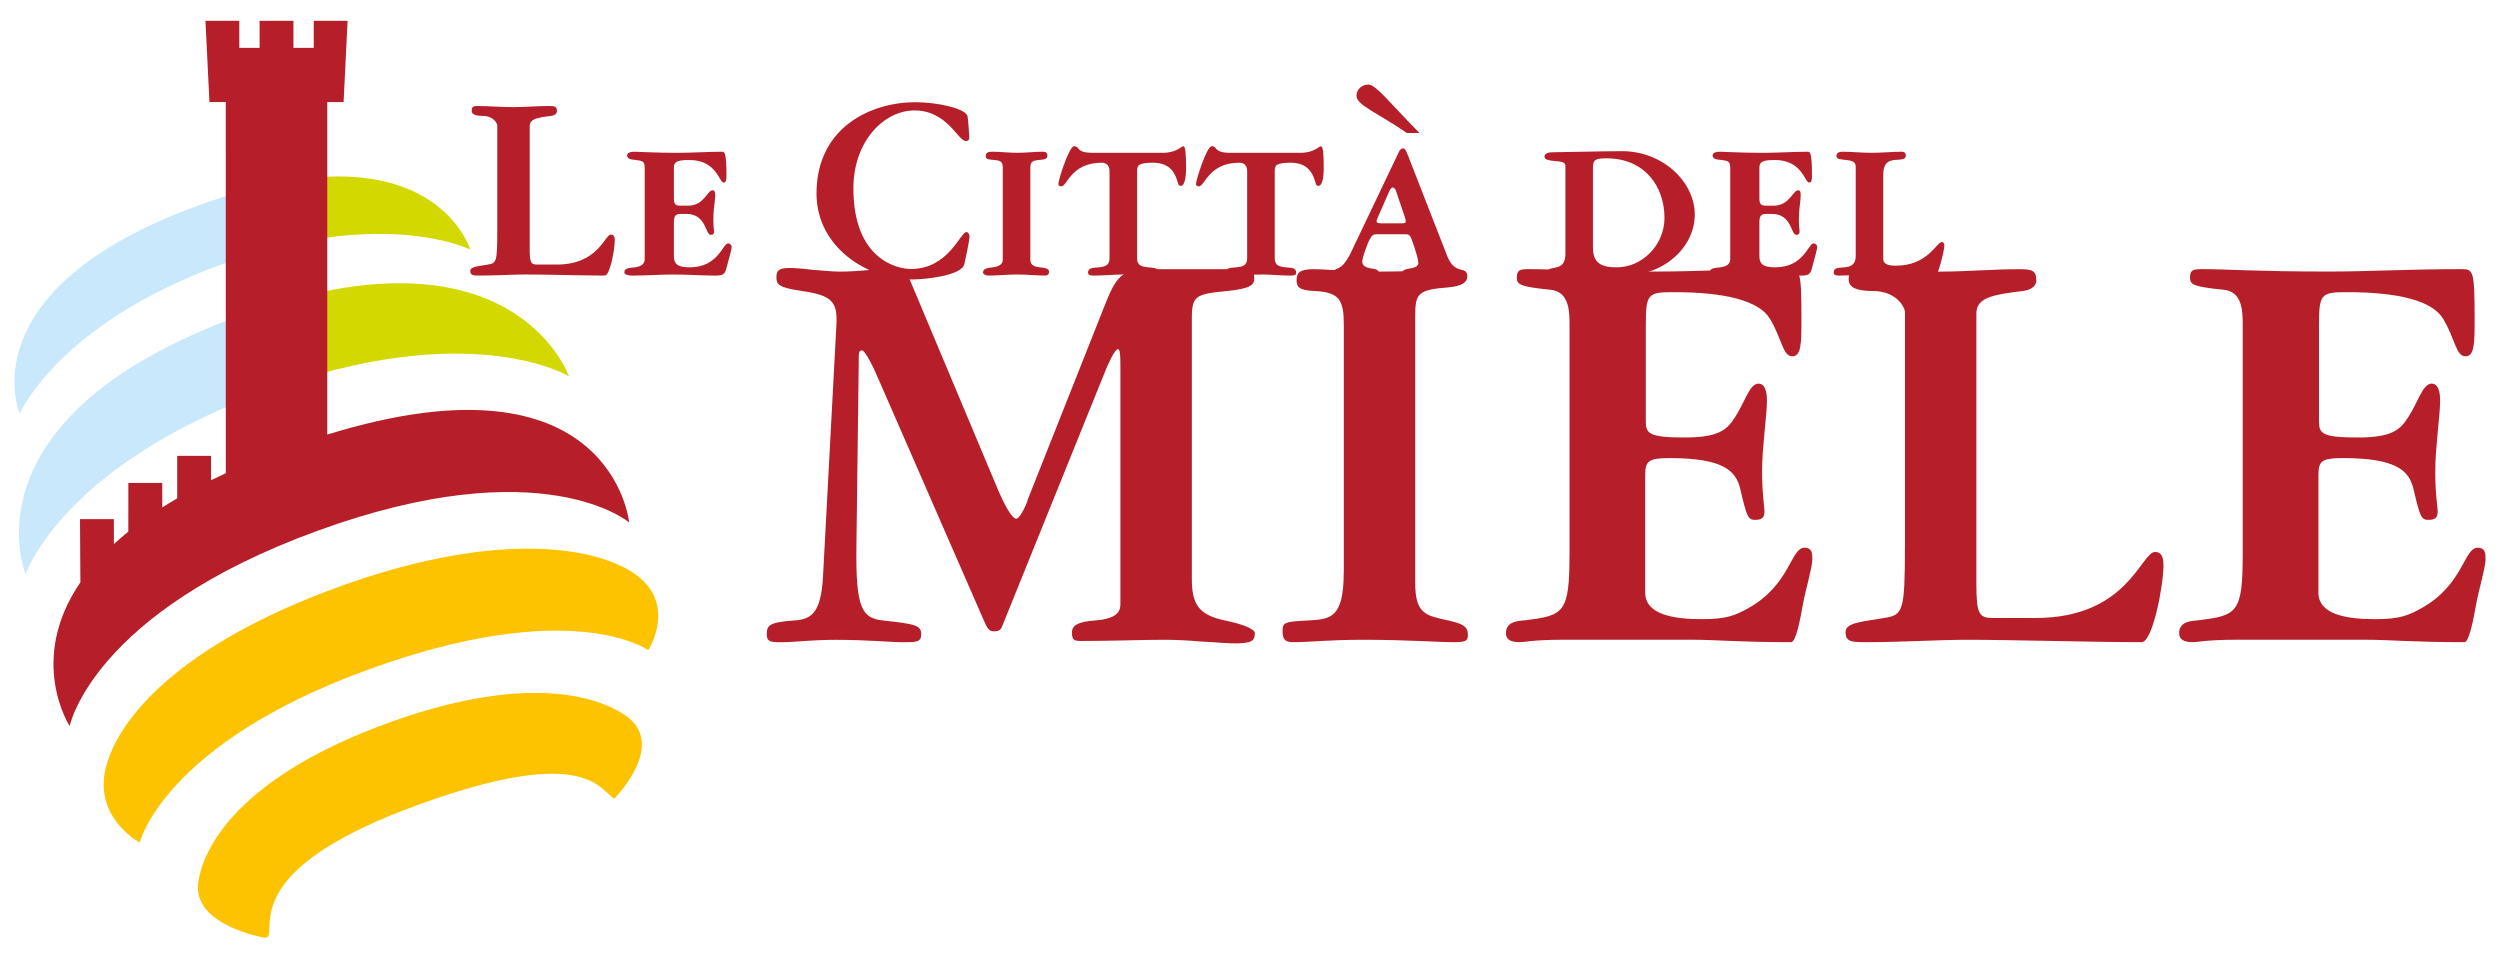 <svg xmlns="http://www.w3.org/2000/svg" id="Livello_1" data-name="Livello 1" viewBox="0 0 965 370"><path d="m109.46,70.12c-9.6,1.73-20.43,4.64-32.65,9.09C-12.96,111.88,7.61,159.65,7.61,159.65c0,0,14.93-34.64,77.58-57.44,8.65-3.15,16.74-5.54,24.37-7.32l-.1-24.77Z" style="fill: #c9e8fb; fill-rule: evenodd; stroke-width: 0px;"></path><path d="m109.46,94.88c47.03-11.13,72.08,1.46,72.08,1.46,0,0-11.16-37.17-72.08-26.22v24.77Z" style="fill: #d3d800; fill-rule: evenodd; stroke-width: 0px;"></path><path d="m109.46,116.37c-5.44,1.56-11.13,3.41-17.09,5.58C-15.37,161.16,9.88,221.59,9.88,221.59c0,0,14.11-41.94,93.04-70.67,2.21-.81,4.39-1.57,6.64-2.3l-.1-32.26Z" style="fill: #c9e8fb; fill-rule: evenodd; stroke-width: 0px;"></path><path d="m109.46,148.63c74.48-25.16,110.16-3.38,110.16-3.38,0,0-19.18-55-110.16-28.88v32.26Z" style="fill: #d3d800; fill-rule: evenodd; stroke-width: 0px;"></path><path d="m130.47,226.62c-61.52,22.39-84.97,50.89-89.64,69.76-4.79,19.36,13.1,28.83,13.1,28.83,0,0,9.2-38,88.14-66.73,78.94-28.73,108.15-7.51,108.15-7.51,0,0,11.77-18.26-5.82-29.87-16.36-10.8-55.18-15.87-113.93,5.52Z" style="fill: #fdc300; fill-rule: evenodd; stroke-width: 0px;"></path><path d="m149.67,279.1c-53.26,19.38-70.61,44.8-73.12,61.33-2.56,16.82,25.57,21.52,25.57,21.52,0,0,1.35.17,1.6-1,1.37-6.47-6.03-27.1,57.47-50.22,62.67-22.81,69.69-7.07,75.27-2.86,1.1.83,1.28-.32,1.28-.32,0,0,20-20.44,3.49-31.52-13.66-9.17-42.89-14.64-91.56,3.07Z" style="fill: #fdc300; fill-rule: evenodd; stroke-width: 0px;"></path><g><path d="m191.94,89.37c0,11.69-.32,12.22-3.61,12.75-3.51.64-6.8.74-6.8,2.44,0,1.81,1.06,1.81,3.82,1.81,5.84,0,12.75-.42,17.53-.42,7.54,0,22.31.42,30.6.42,1.91,0,3.82-9.88,3.82-13.49,0-2.02-.74-2.34-1.49-2.34-2.44,0-4.78,11.58-20.93,11.58h-7.44c-2.44,0-2.97-.53-2.97-5.95v-47.49c0-2.76,2.87-3.29,8.18-3.93,1.7-.21,2.34-1.06,2.34-1.81,0-1.81-.74-2.02-2.97-2.02-4.67,0-9.35.43-14.02.43s-9.35-.43-14.02-.43c-1.27,0-1.91.53-1.91,1.7,0,1.06.53,2.12,4.25,2.12,4.14,0,5.63,2.87,5.63,3.72v40.9Z" style="fill: #b61f29; fill-rule: evenodd; stroke-width: 0px;"></path><path d="m260.13,85.66c0-2.34.74-3.08,2.44-3.08h2.44c7.65,0,7.22,8.07,9.35,8.07.96,0,1.27-.42,1.27-1.38,0-.64-.42-2.44-.21-6.69.11-2.87.64-4.78.64-7.44,0-1.38-.42-1.7-.96-1.7-2.12,0-3.29,5.95-9.46,5.95h-2.76c-2.23,0-2.76-.53-2.76-2.97v-11.58c0-2.23.85-3.08,5.95-3.08,10.62,0,11.47,8.71,13.28,8.71.53,0,1.06-.21,1.06-2.66,0-8.5-.64-9.24-1.59-9.24-5.74,0-11.58.42-17.32.42-8.82,0-14.77-.42-16.47-.42-2.23,0-2.97.64-2.97,1.38,0,1.59,1.7,1.59,3.4,1.81,2.55.32,3.4.43,3.4,3.19v35.06c0,2.23-1.91,2.97-3.93,3.19-1.91.21-3.93.21-3.93,1.91,0,.74,1.17,1.27,2.97,1.27,5.42,0,10.73-.42,16.15-.42s10.73.42,16.15.42c2.66,0,3.51-.53,4.04-2.55,1.38-5.1,2.12-7.65,2.12-8.5,0-.64-.53-1.38-1.38-1.38-2.12,0-3.72,9.24-14.87,9.24-4.89,0-6.06-1.49-6.06-4.36v-13.17Z" style="fill: #b61f29; fill-rule: evenodd; stroke-width: 0px;"></path><path d="m352.35,107.86c4.89,0,18.8-1.49,19.87-5.84.53-2.23,2.02-9.46,2.02-10.62,0-.85-.42-1.81-1.17-1.81-2.44,0-6.91,14.24-21.46,14.24-5.21,0-22.2-3.61-22.2-31.13,0-18.06,11.69-30.07,23.59-30.07,12.64,0,16.79,11.79,19.76,11.79,1.17,0,1.38-.53,1.38-1.27,0-.96-.42-6.8-.64-8.18-.53-3.08-11.58-5.52-20.19-5.52-16.68,0-38.14,9.35-38.14,35.27,0,20.4,19.12,33.15,37.18,33.15Z" style="fill: #b61f29; fill-rule: evenodd; stroke-width: 0px;"></path><path d="m387.08,100.21c0,2.02-1.91,2.76-3.82,2.97-1.91.21-3.82.42-3.82,2.02,0,.53.85,1.17,2.12,1.17,3.72,0,7.33-.42,11.05-.42s7.33.42,11.05.42c.64,0,1.27-.42,1.27-1.49,0-1.38-1.81-1.49-3.61-1.7-1.81-.21-3.61-.64-3.61-2.97v-35.7c0-2.55,1.7-2.55,3.29-2.76,1.7-.21,3.29-.11,3.29-1.7,0-1.06-.64-1.49-1.7-1.49-3.29,0-6.59.42-9.88.42s-6.59-.42-9.88-.42c-1.49,0-2.34.42-2.34,1.7,0,1.49,1.7,1.27,3.29,1.49,1.7.21,3.29.21,3.29,2.76v35.7Z" style="fill: #b61f29; fill-rule: evenodd; stroke-width: 0px;"></path><path d="m421.91,58.99c-6.91,0-4.89-2.55-7.33-2.55-1.91,0-6.06,13.07-6.06,14.55,0,.64.53.96,1.06.96,2.44,0,3.72-9.14,15.72-9.14,1.91,0,2.97,1.27,2.97,3.19v33.78c0,2.87-2.12,3.19-4.14,3.4-2.12.21-4.14.11-4.14,2.02,0,1.06.85,1.17,2.34,1.17,3.93,0,7.76-.42,11.69-.42,3.08,0,6.91.42,10.84.42,1.49,0,2.34-.11,2.34-1.17,0-1.91-2.02-1.81-4.14-2.02-2.02-.21-4.14-.53-4.14-3.4v-33.78c0-2.12.43-3.19,6.16-3.19,6.27,0,8.18,3.72,9.03,6.06.85,2.12.53,2.87,1.7,2.87,1.38,0,2.02-2.87,2.02-7.01,0-4.89-.21-8.29-1.06-8.29s-2.55,2.55-7.97,2.55h-26.88Z" style="fill: #b61f29; fill-rule: evenodd; stroke-width: 0px;"></path><path d="m475.04,58.99c-6.91,0-4.89-2.55-7.33-2.55-1.91,0-6.06,13.07-6.06,14.55,0,.64.53.96,1.06.96,2.44,0,3.72-9.14,15.72-9.14,1.91,0,2.97,1.27,2.97,3.19v33.78c0,2.87-2.12,3.19-4.14,3.4-2.12.21-4.14.11-4.14,2.02,0,1.06.85,1.17,2.34,1.17,3.93,0,7.76-.42,11.69-.42,3.08,0,6.91.42,10.84.42,1.49,0,2.34-.11,2.34-1.17,0-1.91-2.02-1.81-4.14-2.02-2.02-.21-4.14-.53-4.14-3.4v-33.78c0-2.12.42-3.19,6.16-3.19,6.27,0,8.18,3.72,9.03,6.06.85,2.12.53,2.87,1.7,2.87,1.38,0,2.02-2.87,2.02-7.01,0-4.89-.21-8.29-1.06-8.29s-2.55,2.55-7.97,2.55h-26.88Z" style="fill: #b61f29; fill-rule: evenodd; stroke-width: 0px;"></path><path d="m547.93,51.34c-11.47-11.58-16.79-18.7-19.76-18.7-2.44,0-4.57,1.81-4.57,4.36,0,3.61,8.61,6.8,19.44,14.34h4.89Zm-14.87,34.85c-1.17,0-1.7-.21-1.7-.85,0-.42.43-1.17.74-2.02l4.04-9.24c.53-1.27,1.06-1.7,1.49-1.7s1.06.53,1.27,1.49l3.29,9.67c.32.85.42,1.49.42,2.02,0,.43-.32.64-1.59.64h-7.97Zm9.77,4.25c.96,0,1.49.42,2.12,2.12,1.38,3.61,2.55,7.97,2.55,8.92,0,1.27-1.49,1.91-3.08,2.12-1.49.21-3.08.53-3.08,1.59,0,.74.42,1.17,2.55,1.17,3.4,0,6.91-.42,10.31-.42s6.91.42,10.31.42c.85,0,1.27-.32,1.27-.96,0-1.91-4.57.11-7.12-6.48l-15.62-40.05c-.32-.74-.85-1.59-1.38-1.59-.85,0-1.38.64-1.7,1.38l-18.8,39.42c-.74,1.49-2.44,4.36-4.14,5.21-1.49.85-3.29,1.17-3.29,2.23,0,.74.64.85,2.12.85,1.91,0,3.72-.42,7.33-.42,3.4,0,4.78.42,6.91.42,1.49,0,2.12-.21,2.12-.96,0-1.49-1.59-1.59-3.19-1.81-1.27-.21-3.19-.85-3.19-2.55s2.12-7.44,2.97-8.82c.85-1.49,1.38-1.81,2.34-1.81h11.69Z" style="fill: #b61f29; fill-rule: evenodd; stroke-width: 0px;"></path><path d="m604.25,98.09c0,3.72-1.7,4.67-3.4,5.1-1.7.42-3.4.32-3.4,1.7,0,1.06,1.27,1.49,3.82,1.49,2.12,0,5.1-.11,8.29-.32,5.1-.32,12.11.32,17.21.32,15.72,0,27.41-11.05,27.41-23.59s-12.32-24.44-28.05-24.44c-7.54,0-22.74.42-26.77.42-1.59,0-3.19.42-3.19,1.7s2.02,1.49,4.04,1.7c2.02.21,4.04.21,4.04,1.81v34.1Zm10.62-33.36c0-3.29,1.27-3.61,5.31-3.61,14.66,0,22.31,10.84,22.31,22.95,0,10.62-8.71,19.12-18.38,19.12-6.27,0-9.24-1.7-9.24-7.86v-30.6Z" style="fill: #b61f29; fill-rule: evenodd; stroke-width: 0px;"></path><path d="m679.14,85.66c0-2.34.74-3.08,2.44-3.08h2.44c7.65,0,7.22,8.07,9.35,8.07.96,0,1.27-.42,1.27-1.38,0-.64-.42-2.44-.21-6.69.11-2.87.64-4.78.64-7.44,0-1.38-.43-1.7-.96-1.7-2.12,0-3.29,5.95-9.46,5.95h-2.76c-2.23,0-2.76-.53-2.76-2.97v-11.58c0-2.23.85-3.08,5.95-3.08,10.62,0,11.47,8.71,13.28,8.71.53,0,1.06-.21,1.06-2.66,0-8.5-.64-9.24-1.59-9.24-5.74,0-11.58.42-17.32.42-8.82,0-14.77-.42-16.47-.42-2.23,0-2.97.64-2.97,1.38,0,1.59,1.7,1.59,3.4,1.81,2.55.32,3.4.43,3.4,3.19v35.06c0,2.23-1.91,2.97-3.93,3.19-1.91.21-3.93.21-3.93,1.91,0,.74,1.17,1.27,2.97,1.27,5.42,0,10.73-.42,16.15-.42s10.73.42,16.15.42c2.66,0,3.51-.53,4.04-2.55,1.38-5.1,2.12-7.65,2.12-8.5,0-.64-.53-1.38-1.38-1.38-2.12,0-3.72,9.24-14.87,9.24-4.89,0-6.06-1.49-6.06-4.36v-13.17Z" style="fill: #b61f29; fill-rule: evenodd; stroke-width: 0px;"></path><path d="m716.31,98.94c0,3.29-2.12,4.04-4.25,4.25-2.12.21-4.25,0-4.25,1.91,0,1.06.53,1.27,2.34,1.27,2.02,0,4.04-.11,6.69-.21,2.66-.11,6.06-.21,10.52-.21,7.44,0,17.95.32,19.76.53,1.17-.74,3.4-9.88,3.4-11.69,0-.85-.43-1.38-.96-1.38-2.02,0-5.42,9.14-17.74,9.14-3.4,0-4.89-.74-4.89-2.76v-32.3c0-4.78,2.23-5.52,4.36-5.74,2.23-.21,4.36,0,4.36-1.7,0-.96-.64-1.49-1.49-1.49-3.82,0-7.65.42-11.69.42-4.25,0-7.44-.42-11.26-.42-1.49,0-2.34.53-2.34,1.7,0,1.27,1.91,1.27,3.72,1.49,1.91.21,3.72.53,3.72,2.55v34.63Z" style="fill: #b61f29; fill-rule: evenodd; stroke-width: 0px;"></path></g><g><path d="m350.67,106.7c-.93-2.1-1.64-2.8-10.99-2.8-1.17,0-3.27.23-5.84.47-2.8.23-6.08.47-9.82.47-3.04,0-6.78-.47-10.52-.7-3.51-.47-6.78-.7-8.88-.7-4.44,0-4.91,1.4-4.91,3.51,0,2.8.47,3.97,9.82,5.38,11.69,1.64,13.79,4.21,13.32,13.09l-5.14,96.53c-.7,14.96-4.67,17.06-10.99,17.53-9.82.7-10.75,1.87-10.75,5.38,0,2.8,1.4,3.04,5.38,3.04,5.84,0,11.22-.93,21.5-.93,11.92,0,21.04.93,25.48.93,5.38,0,7.25,0,7.25-3.04,0-3.51-2.1-3.97-14.96-5.38-7.95-.93-10.28-4.91-10.05-27.81l.93-74.09c0-.93,0-2.34,1.17-2.34,1.4,0,4.91,7.48,6.78,11.92l40.2,92.09c1.4,3.27,2.1,4.44,3.97,4.44,1.64,0,2.57-.23,3.27-2.1l37.87-93.73c3.27-8.41,5.61-13.09,6.78-13.09.7,0,.93,1.64.93,6.31v92.09c0,2.8-1.17,5.61-9.58,6.31-6.31.47-9.12,1.64-9.12,4.67s.93,3.27,3.74,3.27c11.92,0,22.91-.47,31.79-.47,4.21,0,9.58.23,14.49.7,5.14.23,9.82.7,12.62.7,6.78,0,7.95-.93,7.95-3.97,0-1.4-3.74-3.27-11.69-4.91-9.82-2.1-12.62-6.08-12.62-15.89v-100.97c0-8.65,1.87-9.12,13.56-10.28,9.58-.94,10.52-2.57,10.52-4.91,0-2.57-.47-3.51-4.67-3.51h-36c-10.52,0-12.62,2.8-17.06,14.02l-30.39,76.67c2.34-5.61-1.64,5.61-3.74,5.61-1.64,0-4.44-5.14-6.78-10.52l-34.83-82.98Z" style="fill: #b61f29; fill-rule: evenodd; stroke-width: 0px;"></path><path d="m518.68,221c0,17.76-5.38,18-13.32,18.47-9.35.47-10.28.7-10.28,3.97,0,2.8.47,4.44,3.97,4.44,6.54,0,13.79-.93,27.11-.93,17.06,0,28.75.93,35.06.93,4.91,0,5.38-.7,5.38-2.8,0-3.74-2.8-4.44-7.71-5.61-8.41-1.87-12.62-2.34-12.62-14.49v-102.84c0-8.88.93-10.28,12.86-11.22,5.38-.47,7.25-2.1,7.25-4.21s-.93-2.8-6.54-2.8c-7.71,0-10.52.93-29.45.93-11.45,0-17.76-.93-23.37-.93-5.38,0-6.54,1.4-6.54,4.21s1.17,3.97,7.01,4.21c9.58.47,11.22,3.51,11.22,13.09v95.6Z" style="fill: #b61f29; fill-rule: evenodd; stroke-width: 0px;"></path><path d="m605.83,213.52c0,23.37-2.1,24.07-17.53,25.94-1.87.23-7.01.23-7.01,4.91,0,2.8,2.34,3.51,5.38,3.51.93,0,2.34-.23,4.67-.47,2.57-.23,6.31-.47,11.92-.47h50.02c4.67,0,9.12.23,14.96.47,5.84.23,13.09.47,23.14.47,1.87,0,3.51-8.88,4.44-14.02.93-5.61,3.74-14.73,3.74-18,0-2.1,0-4.44-3.04-4.44-5.38,0-5.38,14.26-21.74,23.37-4.67,2.57-7.95,4.21-17.76,4.21-10.75,0-21.97-1.64-21.97-10.28v-44.88c0-5.84.93-7.01,9.58-7.01,20.57,0,25.48,4.91,27.11,11.92,2.57,10.99,3.04,11.92,5.84,11.92s3.51-1.17,3.51-3.27c0-1.87-.93-6.08-.93-15.66,0-8.88,1.87-21.5,1.87-26.88,0-.7.23-6.78-3.27-6.78s-5.38,7.48-9.12,13.09c-3.04,4.67-6.08,7.71-19.4,7.71-14.02,0-14.96-1.64-14.96-6.31v-36.23c0-12.86.47-13.56,10.75-13.56,19.87,0,32.96,3.27,37.16,10.28,4.67,7.71,4.91,14.49,8.65,14.49,3.51,0,3.51-5.38,3.51-14.26,0-18.93-.47-19.4-5.14-19.4-20.1,0-36,.93-50.95.93-28.52,0-39.03-.93-49.09-.93-3.74,0-4.67.47-4.67,3.27,0,2.57.93,3.51,12.86,4.67,7.48.7,7.48,8.41,7.48,14.02v87.65Z" style="fill: #b61f29; fill-rule: evenodd; stroke-width: 0px;"></path><path d="m735.3,210.48c0,25.71-.7,26.88-7.95,28.05-7.71,1.4-14.96,1.64-14.96,5.38,0,3.97,2.34,3.97,8.41,3.97,12.86,0,28.05-.93,38.57-.93,16.6,0,49.08.93,67.32.93,4.21,0,8.41-21.74,8.41-29.68,0-4.44-1.64-5.14-3.27-5.14-5.38,0-10.52,25.48-46.05,25.48h-16.36c-5.38,0-6.54-1.17-6.54-13.09v-104.48c0-6.08,6.31-7.25,18-8.65,3.74-.47,5.14-2.34,5.14-3.97,0-3.97-1.64-4.44-6.54-4.44-10.28,0-20.57.93-30.85.93s-20.57-.93-30.85-.93c-2.8,0-4.21,1.17-4.21,3.74,0,2.34,1.17,4.67,9.35,4.67,9.12,0,12.39,6.31,12.39,8.18v89.99Z" style="fill: #b61f29; fill-rule: evenodd; stroke-width: 0px;"></path><path d="m865.69,213.52c0,23.37-2.1,24.07-17.53,25.94-1.87.23-7.01.23-7.01,4.91,0,2.8,2.34,3.51,5.38,3.51.93,0,2.34-.23,4.67-.47,2.57-.23,6.31-.47,11.92-.47h50.02c4.67,0,9.12.23,14.96.47,5.84.23,13.09.47,23.14.47,1.87,0,3.51-8.88,4.44-14.02.93-5.61,3.74-14.73,3.74-18,0-2.1,0-4.44-3.04-4.44-5.38,0-5.38,14.26-21.74,23.37-4.67,2.57-7.95,4.21-17.76,4.21-10.75,0-21.97-1.64-21.97-10.28v-44.88c0-5.84.93-7.01,9.58-7.01,20.57,0,25.48,4.91,27.11,11.92,2.57,10.99,3.04,11.92,5.84,11.92s3.51-1.17,3.51-3.27c0-1.87-.94-6.08-.94-15.66,0-8.88,1.87-21.5,1.87-26.88,0-.7.23-6.78-3.27-6.78s-5.38,7.48-9.12,13.09c-3.04,4.67-6.08,7.71-19.4,7.71-14.02,0-14.96-1.64-14.96-6.31v-36.23c0-12.86.47-13.56,10.75-13.56,19.87,0,32.96,3.27,37.16,10.28,4.67,7.71,4.91,14.49,8.65,14.49,3.51,0,3.51-5.38,3.51-14.26,0-18.93-.47-19.4-5.14-19.4-20.1,0-36,.93-50.95.93-28.52,0-39.03-.93-49.09-.93-3.74,0-4.67.47-4.67,3.27,0,2.57.93,3.51,12.86,4.67,7.48.7,7.48,8.41,7.48,14.02v87.65Z" style="fill: #b61f29; fill-rule: evenodd; stroke-width: 0px;"></path></g><path d="m49.52,205.22c-1.97,1.59-3.82,3.19-5.55,4.78l-.02-9.61h-13.07l.15,24.39c-20.65,30.15-4.13,55.49-4.13,55.49,0,0,8.63-43.71,95.66-75.39,87.03-31.68,120.3-3.21,120.3-3.21,0,0-6.61-67.9-116.53-33.92V39.39h6.3s1.54-31.36,1.54-31.36h-13.06v10.45h-7.84v-10.45h-13.06v10.45h-7.84v-10.45h-13.06l1.54,31.36h6.3s.01,143.27.01,143.27c-1.95.9-3.85,1.8-5.69,2.71v-9.4h-13.07v16.4c-2,1.16-3.92,2.33-5.76,3.5l-.02-9.46h-13.07l-.02,18.81Z" style="fill: #b61f29; fill-rule: evenodd; stroke-width: 0px;"></path></svg>